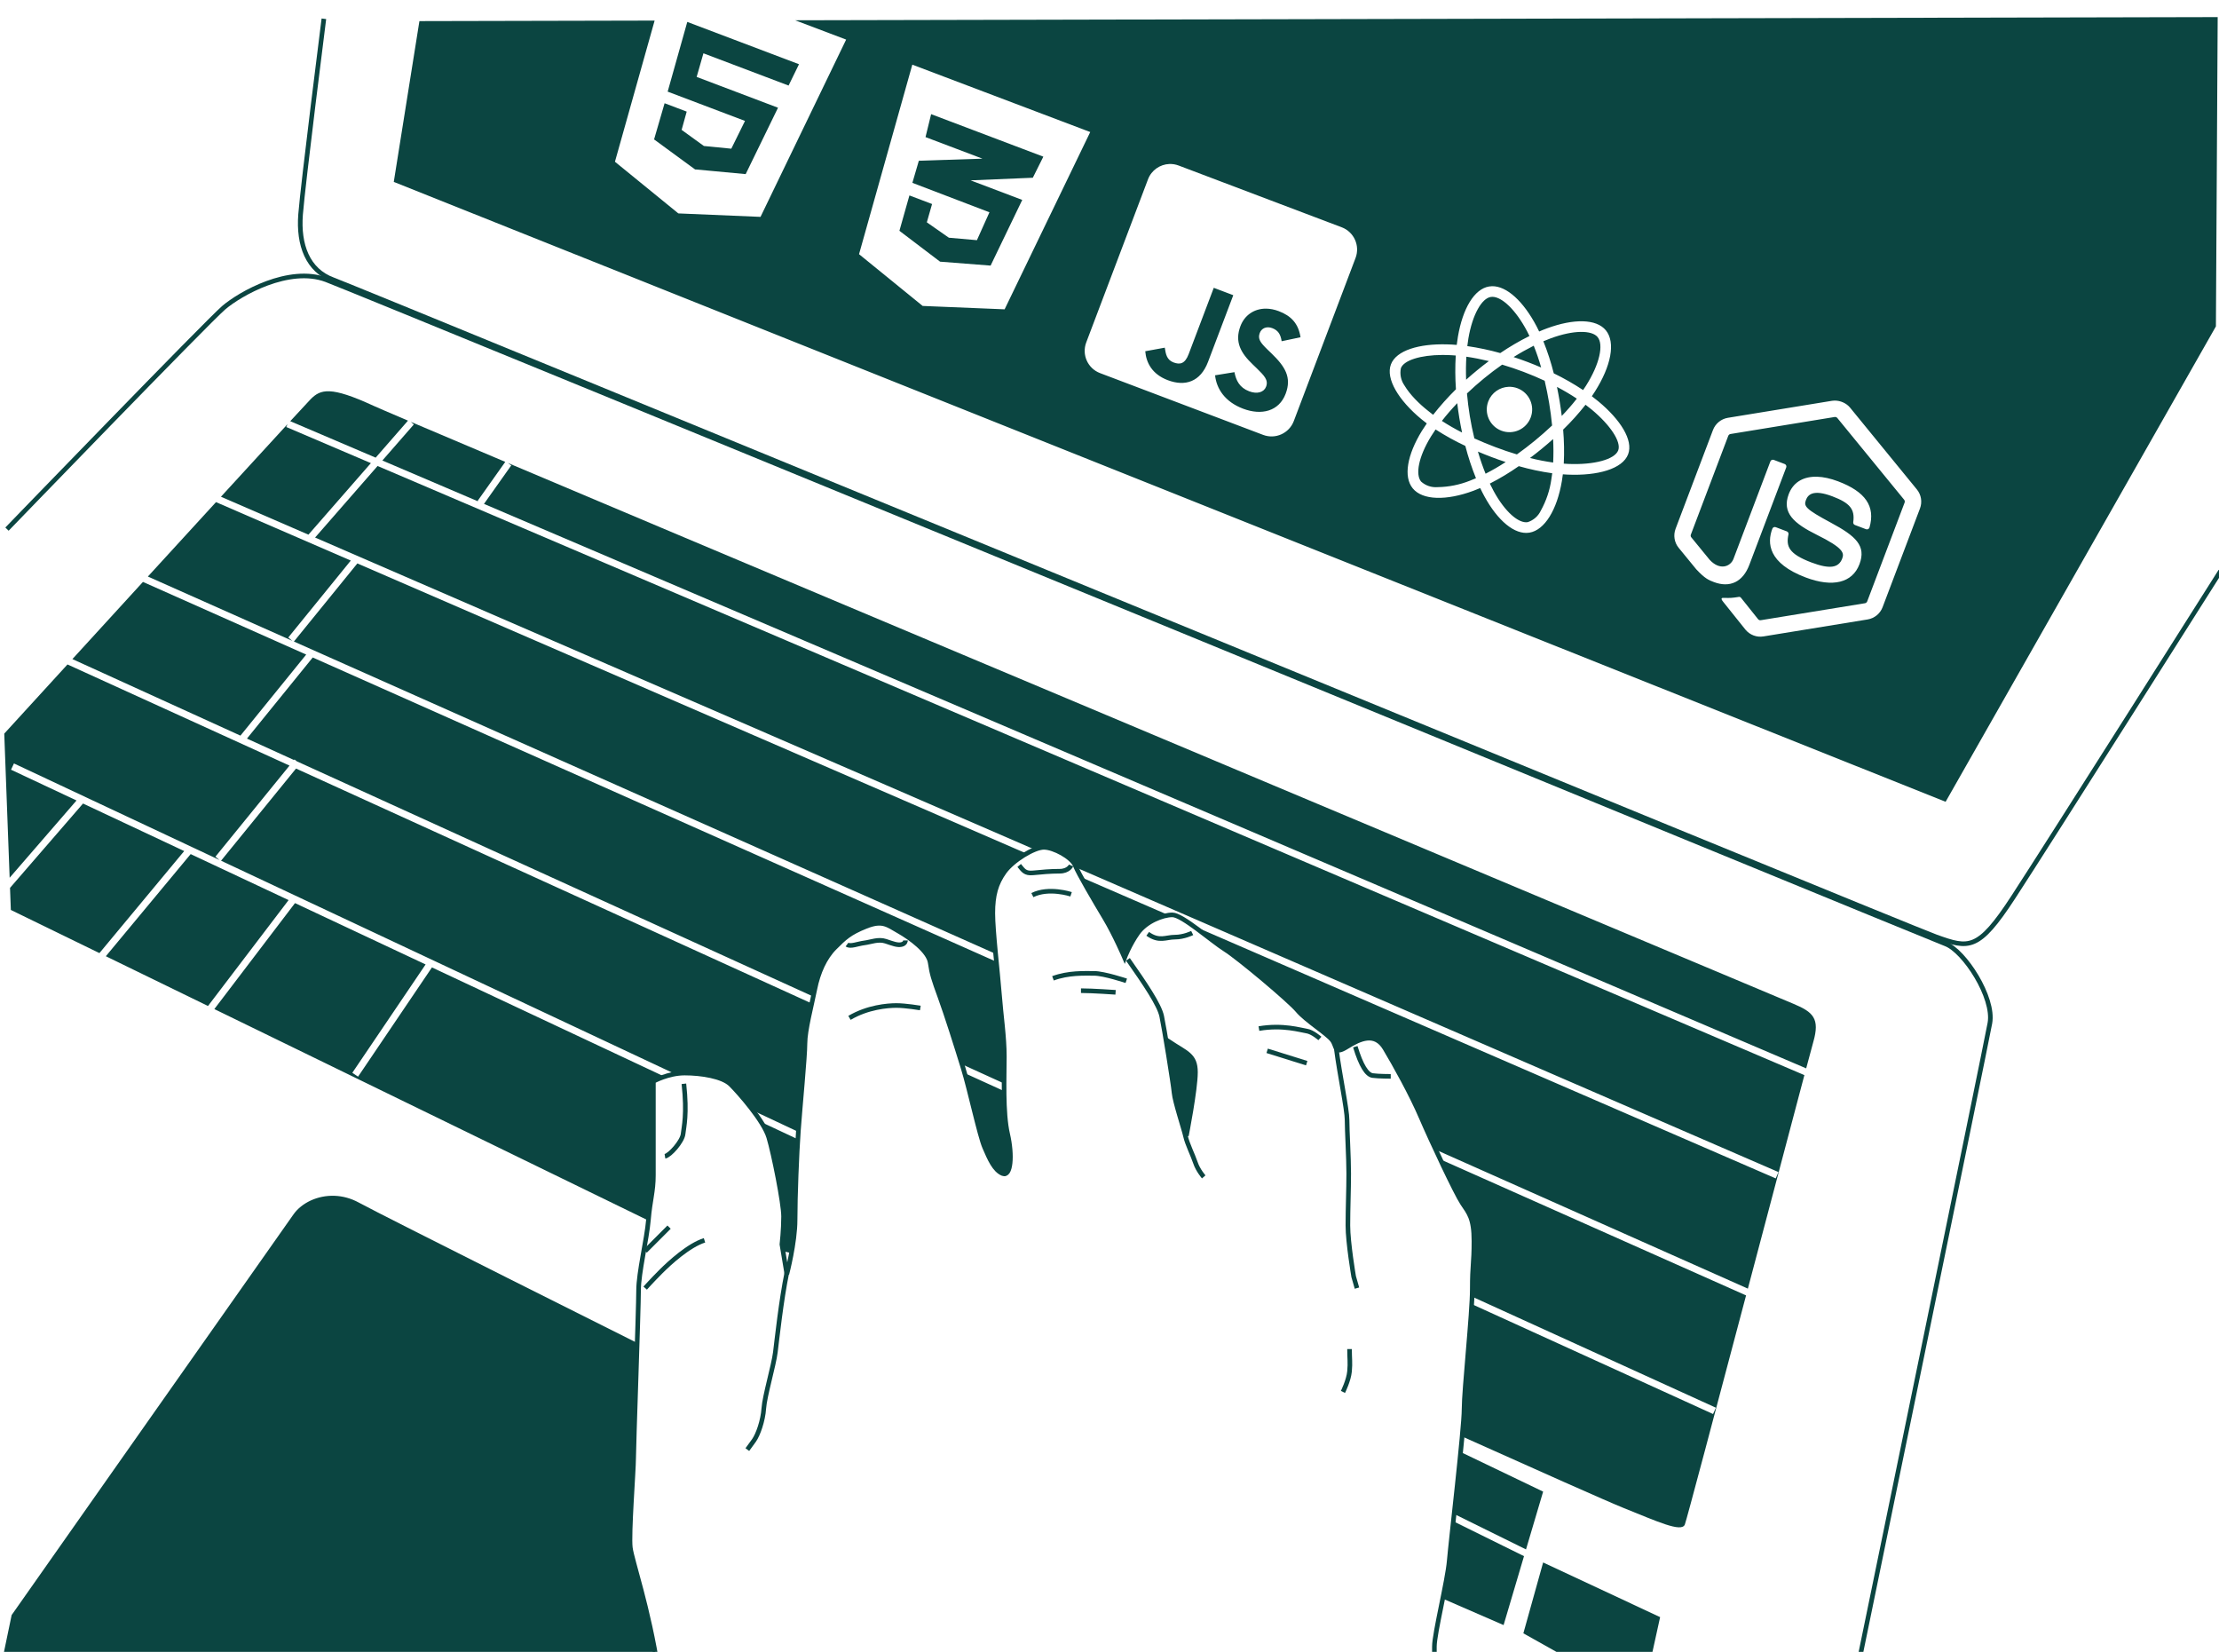<?xml version="1.0" encoding="UTF-8" standalone="no"?>
<svg
   xmlns:dc="http://purl.org/dc/elements/1.1/"
   xmlns:cc="http://creativecommons.org/ns#"
   xmlns:rdf="http://www.w3.org/1999/02/22-rdf-syntax-ns#"
   xmlns:svg="http://www.w3.org/2000/svg"
   xmlns="http://www.w3.org/2000/svg"
   xmlns:sodipodi="http://sodipodi.sourceforge.net/DTD/sodipodi-0.dtd"
   xmlns:inkscape="http://www.inkscape.org/namespaces/inkscape"
   sodipodi:docname="computer-hand-logos.svg"
   inkscape:version="1.0 (4035a4f, 2020-05-01)"
   id="svg1617"
   version="1.1"
   viewBox="0 0 232.999 173.431"
   height="173.431mm"
   width="232.999mm">
  <defs
     id="defs1611" />
  <sodipodi:namedview
     inkscape:window-maximized="0"
     inkscape:window-y="23"
     inkscape:window-x="0"
     inkscape:window-height="749"
     inkscape:window-width="1252"
     fit-margin-bottom="0"
     fit-margin-right="0"
     fit-margin-left="0"
     fit-margin-top="0"
     showgrid="false"
     inkscape:document-rotation="0"
     inkscape:current-layer="layer1"
     inkscape:document-units="mm"
     inkscape:cy="642.02968"
     inkscape:cx="414.5984"
     inkscape:zoom="0.35"
     inkscape:pageshadow="2"
     inkscape:pageopacity="0.0"
     borderopacity="1.0"
     bordercolor="#666666"
     pagecolor="#ffffff"
     id="base" />
  <g
     transform="translate(3.862,21.704)"
     id="layer1"
     inkscape:groupmode="layer"
     inkscape:label="Layer 1">
    <g
       transform="matrix(0.265,0,0,0.265,-6.009,-1161.234)"
       id="g5567"
       inkscape:export-filename="/Users/fia/code/portfolio/src/images/computer-hand-logos.svg.png"
       inkscape:export-xdpi="90"
       inkscape:export-ydpi="90">
      <path
         style="fill:none;fill-opacity:1;stroke:#0b4541;stroke-width:1.828;stroke-linecap:butt;stroke-linejoin:miter;stroke-miterlimit:4;stroke-dasharray:none;stroke-opacity:1"
         d="m 136.433,4307.552 c 0,0 -8.309,65.551 -9.233,77.554 -0.923,12.002 2.77,22.158 12.926,25.851 10.156,3.693 622.276,255.743 635.202,260.359 12.926,4.616 16.619,5.54 30.467,-15.695 13.849,-21.235 82.17,-129.256 82.17,-129.256"
         id="path2945" />
      <path
         id="path2947"
         style="fill:#0b4541;fill-opacity:1;stroke:none;stroke-width:1.828;stroke-linecap:butt;stroke-linejoin:miter;stroke-miterlimit:4;stroke-dasharray:none;stroke-opacity:1"
         d="m 886.822,4306.887 -563.664,1.258 20.213,7.654 -33.926,70.236 -32.561,-1.373 -25.121,-20.471 15.723,-55.922 -93.199,0.207 -10.156,63.703 614.891,245.588 107.098,-188.346 z m -606.398,1.91 -7.771,27.619 30.641,11.604 -5.426,11.002 -10.867,-1.072 -8.814,-6.381 2.008,-7.238 -8.758,-3.316 -4.168,14.334 16.221,11.873 0.203,0.076 0.019,-0.055 19.852,1.85 12.812,-26.299 -32.236,-12.207 2.682,-9.354 33.742,12.777 4.125,-8.451 z m 89.168,16.932 70.496,26.697 -33.924,70.236 -32.471,-1.34 -25.211,-20.504 z m 7.453,19.613 -2.223,9.088 22.562,8.543 -1.381,0.045 -23.826,0.779 -2.559,8.75 h 0.043 l -0.006,0.019 30.494,11.654 -4.961,11.051 -11.113,-0.977 -8.732,-6.098 2.076,-7.254 -8.977,-3.4 -3.963,14.012 16.107,12.23 20.023,1.559 12.541,-26.023 -20.469,-7.752 h 0.062 l 24.594,-1.035 4.17,-8.35 z m 94.385,19.746 c 1.223,-0.047 2.475,0.145 3.691,0.606 l 64.621,24.471 c 4.865,1.842 7.317,7.285 5.475,12.15 l -24.471,64.621 c -1.842,4.865 -7.285,7.317 -12.15,5.475 l -64.621,-24.473 c -4.865,-1.842 -7.317,-7.283 -5.475,-12.148 l 24.473,-64.621 c 1.382,-3.649 4.788,-5.94 8.457,-6.08 z m 127.854,48.418 c 5.851,-0.111 12.496,6.038 17.693,15.957 0.34,0.654 0.673,1.325 0.988,1.99 1.005,-0.438 2.047,-0.862 3.094,-1.242 10.595,-3.922 19.563,-3.821 23.342,0.779 3.913,4.799 2.07,14.156 -4.332,24.242 -0.404,0.624 -0.808,1.247 -1.23,1.863 0.88,0.669 1.753,1.357 2.619,2.062 8.687,7.215 13.876,15.351 11.77,20.914 -2.204,5.82 -12.027,8.587 -23.947,8.082 -0.639,-0.032 -1.276,-0.064 -1.926,-0.121 -0.118,0.921 -0.248,1.815 -0.389,2.686 -1.912,11.367 -6.816,19.439 -12.857,20.426 -5.841,0.958 -12.57,-4.718 -17.869,-14.449 -0.566,-1.054 -1.126,-2.127 -1.635,-3.223 -0.879,0.381 -1.744,0.725 -2.602,1.051 -10.805,4.032 -20.253,3.813 -24.125,-0.928 -3.76,-4.594 -2.206,-13.242 3.58,-22.701 0.644,-1.036 1.294,-2.028 1.986,-3.025 -0.754,-0.558 -1.477,-1.146 -2.199,-1.734 -8.868,-7.347 -14.181,-15.93 -12.012,-21.658 2.1,-5.544 11.16,-8.242 22.25,-7.926 1.229,0.025 2.524,0.095 3.824,0.209 0.132,-1.125 0.295,-2.218 0.482,-3.322 1.902,-11.119 6.469,-18.855 12.336,-19.824 0.382,-0.064 0.768,-0.1 1.158,-0.107 z m -110.246,0.637 -9.949,26.27 c -1.467,3.874 -3.457,4.254 -5.99,3.295 -2.662,-1.008 -3.076,-3.243 -3.475,-5.85 l -7.736,1.414 c 0.369,4.569 2.739,9.12 8.926,11.463 6.848,2.593 12.932,0.719 15.963,-7.285 l 9.99,-26.381 z m 110.471,3.57 c -0.251,-0.01 -0.495,0.011 -0.73,0.051 -3.533,0.572 -7.208,6.842 -8.848,16.381 -0.16,1.031 -0.32,2.063 -0.436,3.09 4.416,0.644 8.773,1.558 13.061,2.762 3.698,-2.504 7.56,-4.777 11.566,-6.766 -0.31,-0.621 -0.602,-1.235 -0.908,-1.812 -4.496,-8.551 -9.939,-13.624 -13.705,-13.705 z m -89.697,4.684 c -4.721,-0.06 -8.559,2.563 -10.207,6.914 -2.385,6.297 0.171,10.686 4.855,15.168 l 1.615,1.557 c 2.952,2.902 4.691,4.63 3.689,7.273 -0.841,2.221 -3.503,3.042 -6.697,1.832 -3.8,-1.439 -5.208,-4.261 -5.838,-7.586 l -7.674,1.25 c 0.562,5.335 3.914,10.508 11.092,13.226 7.325,2.774 14.241,1.027 16.869,-5.912 2.447,-6.462 -0.152,-10.741 -5.66,-16.039 l -1.615,-1.557 c -2.774,-2.709 -3.851,-4.187 -2.975,-6.5 0.709,-1.872 2.683,-2.763 4.941,-1.908 2.221,0.841 3.3,2.321 3.725,5.189 l 7.48,-1.574 c -0.837,-5.439 -3.715,-8.482 -8.635,-10.346 -1.721,-0.652 -3.393,-0.968 -4.967,-0.988 z m 124.566,9.215 c -3.232,0.054 -7.315,0.874 -11.855,2.555 -0.978,0.364 -1.919,0.742 -2.893,1.15 1.666,4.136 3.035,8.391 4.129,12.709 4.01,1.938 7.891,4.164 11.619,6.625 0.395,-0.543 0.752,-1.1 1.117,-1.676 5.526,-8.718 7.057,-16.365 4.629,-19.32 -1.134,-1.385 -3.514,-2.097 -6.746,-2.043 z m -18.564,5.471 c -2.594,1.306 -5.283,2.807 -7.979,4.494 3.698,1.211 7.349,2.595 10.922,4.137 -0.827,-2.916 -1.808,-5.808 -2.943,-8.631 z m -36.209,3.662 c -8.629,0.036 -15.231,2.077 -16.424,5.227 -0.492,2.353 0.004,4.81 1.371,6.797 2.246,3.768 5.954,7.397 9.398,10.107 0.655,0.542 1.316,1.066 2.004,1.578 2.796,-3.559 5.822,-6.948 9.037,-10.117 -0.312,-4.442 -0.336,-8.922 -0.076,-13.379 -1.183,-0.091 -2.373,-0.164 -3.559,-0.193 -0.592,-0.016 -1.177,-0.022 -1.752,-0.02 z m 9.516,0.693 c -0.172,2.894 -0.214,5.944 -0.094,9.117 1.438,-1.303 2.926,-2.567 4.416,-3.787 1.497,-1.238 3.042,-2.437 4.592,-3.592 -3.058,-0.738 -6.048,-1.325 -8.914,-1.738 z m 14.176,3.143 c -2.462,1.734 -4.864,3.532 -7.184,5.445 -2.32,1.913 -4.581,3.89 -6.752,5.965 0.271,2.999 0.636,5.972 1.125,8.949 0.489,2.977 1.09,5.933 1.805,8.869 2.636,1.187 5.391,2.336 8.273,3.428 2.882,1.091 5.764,2.078 8.576,2.912 2.45,-1.759 4.832,-3.565 7.152,-5.479 2.345,-1.925 4.613,-3.921 6.803,-5.988 -0.296,-2.988 -0.68,-5.967 -1.176,-8.926 -0.496,-2.959 -1.085,-5.889 -1.77,-8.793 -2.659,-1.238 -5.445,-2.419 -8.309,-3.504 -2.864,-1.085 -5.715,-2.038 -8.545,-2.879 z m 2.568,8.781 c 1.167,-0.044 2.362,0.138 3.523,0.578 4.645,1.759 6.982,6.947 5.223,11.592 -1.759,4.645 -6.947,6.984 -11.592,5.225 -4.645,-1.759 -6.984,-6.947 -5.225,-11.592 1.319,-3.484 4.569,-5.67 8.07,-5.803 z m 19.156,0.033 c 0.396,1.892 0.75,3.79 1.059,5.691 0.32,1.927 0.589,3.876 0.84,5.818 2.107,-2.183 4.099,-4.452 5.973,-6.85 -2.414,-1.607 -5.054,-3.174 -7.871,-4.66 z m 109.992,5.43 c 2.314,-0.033 4.675,1.014 6.137,2.779 l 26.49,32.43 c 1.723,2.101 2.185,4.983 1.219,7.535 l -14.816,39.121 c -0.959,2.534 -3.215,4.387 -5.904,4.838 l -41.318,6.731 c -1.32,0.214 -2.675,0.079 -3.924,-0.395 -1.23,-0.466 -2.352,-1.268 -3.199,-2.303 l -8.791,-10.99 c -1.327,-1.594 -0.376,-1.613 0.244,-1.588 2.557,0.066 3.079,0.073 6.006,-0.393 0.313,-0.05 0.622,0.132 0.816,0.395 l 6.748,8.453 c 0.243,0.302 0.684,0.469 1.047,0.397 l 41.318,-6.729 c 0.382,-0.065 0.724,-0.355 0.863,-0.723 l 14.82,-39.141 c 0.146,-0.386 0.076,-0.812 -0.178,-1.139 l -26.484,-32.385 c -0.243,-0.302 -0.665,-0.462 -1.047,-0.397 l -41.281,6.742 c -0.4,0.058 -0.741,0.351 -0.887,0.736 l -14.816,39.121 c -0.139,0.367 -0.076,0.811 0.191,1.101 l 7.26,8.877 c 4.096,4.427 8.3,2.641 9.434,-0.352 l 14.627,-38.627 c 0.209,-0.551 0.809,-0.806 1.359,-0.598 l 4.297,1.627 c 0.532,0.202 0.832,0.797 0.623,1.348 l -14.635,38.645 c -2.545,6.719 -7.677,9.184 -14.047,6.771 -1.964,-0.744 -3.507,-1.328 -6.996,-5.084 l -6.945,-8.486 c -1.723,-2.101 -2.185,-4.983 -1.219,-7.535 l 14.814,-39.123 c 0.959,-2.534 3.222,-4.405 5.904,-4.838 l 41.283,-6.742 c 0.326,-0.05 0.656,-0.077 0.986,-0.082 z m -149.504,1.02 c -2.232,2.345 -4.277,4.697 -6.086,7.035 2.579,1.669 5.252,3.207 7.998,4.604 -0.419,-1.943 -0.77,-3.902 -1.102,-5.854 -0.32,-1.927 -0.578,-3.85 -0.811,-5.785 z m 50.834,0.631 c -2.743,3.474 -5.69,6.766 -8.871,9.844 0.378,4.488 0.477,8.998 0.246,13.486 0.588,0.055 1.164,0.083 1.74,0.113 10.308,0.44 18.473,-1.779 19.836,-5.377 1.265,-3.341 -3.083,-9.985 -10.525,-16.162 -0.77,-0.627 -1.575,-1.267 -2.426,-1.904 z m -59.416,9.783 c -0.639,0.912 -1.251,1.857 -1.842,2.809 -4.955,8.095 -6.195,15.034 -3.916,17.828 1.78,1.619 4.164,2.418 6.57,2.217 4.389,-0.059 8.73,-0.935 12.809,-2.561 0.782,-0.291 1.578,-0.62 2.381,-0.967 -1.678,-4.162 -3.096,-8.456 -4.219,-12.807 -4.086,-1.904 -8.005,-4.081 -11.783,-6.519 z m 46.566,3.803 c -1.489,1.325 -2.989,2.626 -4.537,3.887 -1.516,1.231 -3.05,2.454 -4.625,3.621 3.026,0.768 6.097,1.364 9.186,1.799 0.15,-3.113 0.143,-6.2 -0.023,-9.307 z m -29.797,4.963 c 0.907,3.093 1.931,6.041 3.039,8.77 2.734,-1.4 5.391,-2.933 7.963,-4.625 -1.871,-0.604 -3.738,-1.268 -5.629,-1.984 -1.836,-0.695 -3.638,-1.419 -5.373,-2.16 z m 16.199,5.777 c -3.657,2.562 -7.489,4.867 -11.473,6.906 0.511,1.033 1.01,2.041 1.531,2.994 4.536,8.309 9.926,12.869 13.484,12.285 2.298,-0.746 4.192,-2.422 5.205,-4.6 2.131,-3.853 3.548,-8.04 4.15,-12.346 0.131,-0.79 0.25,-1.603 0.352,-2.426 -4.485,-0.628 -8.914,-1.571 -13.25,-2.814 z m 117.215,4.189 c 0.331,-0.01 0.667,-0.01 1.01,0 2.489,0.078 5.281,0.681 8.305,1.826 10.868,4.116 14.822,9.916 12.436,18.27 -0.086,0.282 -0.283,0.524 -0.543,0.656 -0.26,0.132 -0.559,0.145 -0.834,0.041 l -4.406,-1.67 c -0.459,-0.174 -0.737,-0.657 -0.662,-1.133 0.715,-5.103 -1.284,-7.58 -8.242,-10.215 -7.802,-2.955 -9.732,-0.579 -10.504,1.459 -0.932,2.46 -0.136,3.579 9.873,8.965 9.888,5.319 14.106,9.142 11.332,16.467 -2.795,7.38 -10.569,9.284 -21.297,5.242 -14.852,-5.624 -15.375,-13.609 -13.213,-19.318 0.202,-0.533 0.791,-0.814 1.342,-0.605 l 4.387,1.662 c 0.496,0.188 0.767,0.69 0.66,1.195 -1.029,4.711 0.081,7.712 9.059,11.111 7.141,2.704 10.8,2.245 12.232,-1.537 0.827,-2.185 0.583,-4.146 -10.113,-9.435 -8.923,-4.429 -13.891,-8.661 -11.082,-16.078 1.671,-4.413 5.302,-6.769 10.262,-6.904 z"
         transform="translate(0,-3.9490035e-5)" />
      <path
         sodipodi:nodetypes="cssssc"
         style="fill:none;fill-opacity:1;stroke:#0b4541;stroke-width:1.828;stroke-linecap:butt;stroke-linejoin:miter;stroke-miterlimit:4;stroke-dasharray:none;stroke-opacity:1"
         d="m 743.937,4962.142 c 0,0 50.779,-246.51 52.626,-256.666 1.847,-10.156 -10.156,-28.621 -17.542,-31.391 -7.386,-2.77 -626.892,-257.589 -641.664,-263.129 -14.772,-5.54 -34.161,5.54 -40.623,11.079 -6.463,5.54 -85.863,87.71 -85.863,87.71"
         id="path2949" />
      <path
         d="m 140.716,4773.881 c -6.883,-0.275 -13.112,2.86 -16.286,7.303 -4.616,6.463 -111.714,158.8 -111.714,158.8 l -4.604,22.146 H 268.948 c -3.919,-25.405 -10.428,-43.643 -11.08,-48.859 -0.653,-5.223 1.307,-30.683 1.307,-35.252 0,-2.933 0.782,-26.044 1.36,-44.501 l -0.386,-1.555 c 0,0 -99.711,-49.856 -109.867,-55.396 -3.174,-1.731 -6.438,-2.562 -9.566,-2.687 z"
         style="fill:#0b4541;fill-opacity:1;stroke:none;stroke-width:1.828;stroke-linecap:butt;stroke-linejoin:miter;stroke-miterlimit:4;stroke-dasharray:none;stroke-opacity:1"
         id="path2951" />
      <path
         d="m 138.724,4455.14 c -3.591,-0.163 -5.548,1.142 -7.506,3.101 -0.55,0.55 -3.717,3.974 -8.11,8.743 l 33.844,14.447 12.803,-14.663 c -7.069,-3.015 -12.415,-5.309 -13.729,-5.916 -8.487,-3.917 -13.711,-5.549 -17.301,-5.712 z m 32.17,12.112 1.18,1.032 -12.469,14.279 38.069,16.252 -0.334,-0.237 10.964,-15.475 c -14.592,-6.171 -28.993,-12.262 -37.411,-15.85 z m -48.873,0.914 c -6.227,6.765 -16.034,17.464 -26.372,28.747 l 34.66,15.027 24.747,-28.339 -33.517,-14.308 z m 87.292,15.363 1.364,0.966 -10.807,15.257 523.901,223.636 c 1.497,-5.617 2.517,-9.413 2.838,-10.538 2.611,-9.14 -6.9e-4,-11.75 -7.835,-15.015 -6.486,-2.703 -372.75,-156.501 -509.461,-214.307 z m -51.604,1.205 -24.76,28.351 285.136,123.619 c 1.399,-0.562 2.665,-0.889 3.645,-0.889 3.917,0 11.099,3.917 12.405,7.181 0.087,0.217 0.252,0.55 0.382,0.832 l 278.274,120.644 -1.091,2.515 -231.015,-100.154 c 4.62,3.286 9.829,7.564 12.858,9.458 5.223,3.264 25.46,20.237 28.724,24.154 3.264,3.917 11.751,9.14 13.71,11.751 1.959,2.611 0.654,5.876 5.877,2.612 5.223,-3.264 11.098,-5.875 15.015,0.653 3.917,6.529 10.446,18.28 14.363,27.419 1.371,3.2 3.511,7.895 5.762,12.742 l 123.673,55.035 c 8.838,-33.406 17.624,-66.679 22.391,-84.593 z m -64.018,14.318 c -9.283,10.133 -16.985,18.536 -26.996,29.479 l 57.236,25.47 -1.612,-1.31 24.772,-30.488 z m 56.012,24.285 -25.143,30.945 278.051,123.737 c -0.595,-6.246 -1.117,-12.383 -1.117,-16.091 0,-7.181 1.306,-11.751 4.57,-16.321 1.847,-2.586 5.365,-5.38 8.783,-7.319 z m -84.959,7.328 c -13.988,15.291 -18.151,19.848 -27.955,30.574 l 66.585,30.326 26.057,-32.114 z m 67.279,29.94 -26.07,32.134 18.656,8.497 0.191,-0.234 0.898,0.73 204.646,93.206 c 0.22,-1.007 0.462,-2.076 0.643,-2.979 1.306,-6.528 3.918,-12.404 7.835,-16.321 3.917,-3.917 5.875,-5.875 12.403,-8.486 6.528,-2.611 8.488,-0.653 13.058,1.958 4.57,2.611 11.75,7.835 12.403,12.405 0.653,4.57 1.305,6.528 3.917,13.71 2.469,6.79 6.072,18.151 8.669,26.554 l 16.691,7.603 c 0.014,-4.02 0.102,-7.781 0.102,-10.655 0,-7.834 -1.305,-16.321 -1.958,-24.808 -0.258,-3.358 -0.724,-8.003 -1.189,-12.762 z m -97.178,2.762 c -8.324,9.106 -25.056,27.401 -25.056,27.401 l 2.135,57.104 26.5,-30.616 -25.954,-12.189 1.166,-2.481 81.444,38.25 -1.616,-1.316 29.356,-36.084 z m 90.554,41.243 -29.704,36.513 179.891,84.482 c 1.222,-0.212 2.509,-0.35 3.827,-0.35 6.528,0 15.015,1.306 18.28,4.57 1.776,1.776 5.466,5.878 8.793,10.293 l 17.946,8.428 c 0.009,-0.128 0.018,-0.316 0.027,-0.441 0.653,-9.14 2.612,-29.378 2.612,-34.601 0,-3.842 1.414,-10.152 2.681,-15.822 z m -84.397,13.856 -28.928,33.421 0.327,8.736 35.103,17.1 33.589,-40.429 z m 42.654,20.033 -33.612,40.461 40.477,19.717 31.936,-41.956 z m 352.851,9.181 c 2.612,4.8 6.614,11.595 9.381,16.207 3.917,6.529 7.833,15.67 7.833,15.67 0,0 1.959,-5.223 5.223,-9.793 2.874,-4.023 8.275,-6.525 12.199,-7.067 z m -311.512,10.234 -31.961,41.988 171.98,83.774 c 0.009,-0.1 0.028,-0.219 0.036,-0.318 0.653,-7.834 1.958,-11.098 1.958,-17.626 v -37.212 c 0,0 1.77,-0.962 4.406,-1.842 l -92.157,-43.28 -29.278,43.28 -2.271,-1.537 29.037,-42.923 z m 346.353,54.937 c 0,0 1.632,10.772 1.632,14.036 0,3.264 5.223,23.176 5.223,23.176 0,0 3.59,-18.279 3.59,-25.134 0,-6.855 -3.59,-7.508 -10.445,-12.078 z m -81.041,12.414 c 2.585,9.053 6.098,25.112 7.922,29.369 1.959,4.57 3.917,9.139 7.182,10.445 3.264,1.306 3.917,-7.181 1.958,-15.668 -1.063,-4.604 -1.347,-10.928 -1.394,-17.01 z m -80.648,19.374 c 1.398,2.196 2.516,4.306 3.047,6.077 1.959,6.528 5.877,26.115 5.877,31.338 0,5.223 -0.653,11.098 -0.653,11.098 l 0.45,2.696 3.313,0.744 c 0.754,-4.082 1.46,-8.992 1.46,-13.233 0,-8.182 0.525,-22.367 1.103,-31.864 z m 269.103,14.772 c 3.662,7.769 7.334,15.233 8.792,17.419 2.611,3.917 4.57,5.875 4.57,15.015 0,9.14 -0.653,9.14 -0.653,18.933 0,0.858 -0.033,1.919 -0.079,3.06 l 96.614,44.003 -1.135,2.496 -95.632,-43.557 c -0.725,12.721 -3.031,35.042 -3.031,41.656 0,1.85 -0.307,5.838 -0.76,10.803 28.264,12.684 57.673,25.802 64.086,28.367 13.057,5.223 22.849,9.792 24.154,6.528 0.64,-1.6 12.316,-45.61 24.303,-90.914 l -0.052,0.116 z"
         style="fill:#0b4541;fill-opacity:1;stroke:none;stroke-width:1.828;stroke-linecap:butt;stroke-linejoin:miter;stroke-miterlimit:4;stroke-dasharray:none;stroke-opacity:1"
         id="path2953" />
      <path
         id="path2955"
         style="fill:#0b4541;fill-opacity:1;stroke:none;stroke-width:1.828;stroke-linecap:butt;stroke-linejoin:miter;stroke-miterlimit:4;stroke-dasharray:none;stroke-opacity:1"
         d="m 586.901,4875.408 -0.08,0.341 c -0.758,7.637 -1.706,16.43 -2.544,24.178 l 28.482,14.051 6.785,-22.901 z m -2.937,27.421 c -0.779,7.199 -1.432,13.249 -1.633,15.666 -0.279,3.35 -1.397,9.093 -2.581,14.972 l 24.126,10.489 8.092,-27.312 z" />
      <path
         style="fill:#0b4541;fill-opacity:1;stroke:none;stroke-width:1.828;stroke-linecap:butt;stroke-linejoin:miter;stroke-miterlimit:4;stroke-dasharray:none;stroke-opacity:1"
         d="m 619.543,4919.148 46.352,21.656 -4.57,20.779 -22.849,0.653 -26.767,-15.015 z"
         id="path2957"
         sodipodi:nodetypes="cccccc" />
      <path
         sodipodi:nodetypes="csssssssssssssscssssssssssccsscsssssccsssscsssssccscsc"
         d="m 576.456,4961.582 v -9.14 c 0,-5.223 5.222,-26.113 5.875,-33.948 0.653,-7.834 5.877,-52.228 5.877,-60.062 0,-7.834 3.263,-37.865 3.263,-47.657 0,-9.793 0.653,-9.793 0.653,-18.933 0,-9.14 -1.959,-11.098 -4.57,-15.015 -2.611,-3.917 -12.404,-24.808 -16.321,-33.948 -3.917,-9.14 -10.446,-20.891 -14.363,-27.419 -3.917,-6.528 -9.792,-3.917 -15.015,-0.653 -5.223,3.264 -3.918,-3e-4 -5.877,-2.612 -1.958,-2.611 -10.445,-7.834 -13.71,-11.751 -3.264,-3.917 -23.502,-20.89 -28.724,-24.154 -5.223,-3.264 -16.974,-13.71 -20.891,-13.71 -3.917,0 -10.445,2.612 -13.71,7.181 -3.264,4.57 -5.223,9.793 -5.223,9.793 0,0 -3.916,-9.141 -7.833,-15.67 -3.917,-6.528 -10.446,-17.625 -11.751,-20.889 -1.306,-3.264 -8.488,-7.181 -12.405,-7.181 -3.917,0 -12.404,5.221 -15.668,9.791 -3.264,4.57 -4.57,9.14 -4.57,16.321 0,7.181 1.959,23.502 2.612,31.989 0.653,8.487 1.958,16.974 1.958,24.808 0,7.834 -0.652,22.198 1.307,30.684 1.959,8.487 1.306,16.974 -1.958,15.668 -3.264,-1.306 -5.223,-5.875 -7.182,-10.445 -1.958,-4.57 -5.877,-22.851 -8.488,-31.338 -2.611,-8.487 -6.528,-20.89 -9.14,-28.071 -2.611,-7.181 -3.264,-9.14 -3.917,-13.71 -0.653,-4.57 -7.833,-9.793 -12.403,-12.405 -4.57,-2.611 -6.53,-4.57 -13.058,-1.958 -6.528,2.611 -8.486,4.569 -12.403,8.486 -3.917,3.917 -6.529,9.793 -7.835,16.321 -1.306,6.529 -3.917,16.322 -3.917,21.545 0,5.223 -1.959,25.461 -2.612,34.601 -0.653,9.14 -1.305,26.113 -1.305,35.252 0,9.14 -3.265,21.545 -3.265,21.545 l -1.958,-11.751 c 0,0 0.653,-5.875 0.653,-11.098 0,-5.223 -3.918,-24.809 -5.877,-31.338 -1.958,-6.528 -11.75,-17.625 -15.015,-20.889 -3.264,-3.264 -11.751,-4.57 -18.28,-4.57 -6.528,0 -12.405,3.263 -12.405,3.263 v 37.212 c 0,6.529 -1.306,9.792 -1.958,17.626 -0.653,7.834 -3.917,20.892 -3.917,28.073 0,7.181 -1.958,62.02 -1.958,66.59 0,4.57 -1.96,30.03 -1.307,35.252 0.653,5.223 7.181,23.503 11.098,48.964 m 202.382,-249.386 c 6.855,4.57 10.445,5.223 10.445,12.078 0,6.855 -3.59,25.134 -3.59,25.134 0,0 -5.223,-19.912 -5.223,-23.176 0,-3.264 -1.632,-14.036 -1.632,-14.036 z"
         style="fill:none;fill-opacity:1;stroke:#0b4541;stroke-width:1.828;stroke-linecap:butt;stroke-linejoin:miter;stroke-miterlimit:4;stroke-dasharray:none;stroke-opacity:1"
         id="path2959" />
      <path
         style="fill:none;stroke:#0b4541;stroke-width:1.828;stroke-linecap:butt;stroke-linejoin:miter;stroke-miterlimit:4;stroke-dasharray:none;stroke-opacity:1"
         d="m 279.086,4729.497 c 1.306,12.078 0,16.974 -0.326,19.912 -0.326,2.938 -5.223,8.487 -7.181,8.813"
         id="path2961" />
      <path
         style="fill:none;stroke:#0b4541;stroke-width:1.828;stroke-linecap:butt;stroke-linejoin:miter;stroke-miterlimit:4;stroke-dasharray:none;stroke-opacity:1"
         d="m 263.744,4795.761 c 5.223,-5.223 9.466,-9.466 9.466,-9.466"
         id="path2963" />
      <path
         style="fill:none;stroke:#0b4541;stroke-width:1.828;stroke-linecap:butt;stroke-linejoin:miter;stroke-miterlimit:4;stroke-dasharray:none;stroke-opacity:1"
         d="m 287.246,4791.517 c -6.202,1.959 -13.71,8.813 -17.3,12.404 -3.591,3.591 -6.202,6.529 -6.202,6.529"
         id="path2965" />
      <path
         style="fill:none;stroke:#0b4541;stroke-width:1.828;stroke-linecap:butt;stroke-linejoin:miter;stroke-miterlimit:4;stroke-dasharray:none;stroke-opacity:1"
         d="m 319.888,4804.248 c -2.285,11.098 -3.917,26.44 -4.57,31.663 -0.653,5.223 -4.244,17.3 -4.57,22.197 -0.326,4.896 -2.285,10.445 -3.917,12.73 -1.632,2.285 -2.611,3.591 -2.611,3.591"
         id="path2967" />
      <path
         style="fill:none;stroke:#0b4541;stroke-width:1.828;stroke-linecap:butt;stroke-linejoin:miter;stroke-miterlimit:4;stroke-dasharray:none;stroke-opacity:1"
         d="m 343.717,4674.332 c 1.306,0.979 4.243,-0.326 6.855,-0.653 2.611,-0.326 5.549,-1.632 8.487,-0.653 2.938,0.979 4.57,1.632 6.202,1.306 1.632,-0.326 1.632,-1.632 1.632,-1.632"
         id="path2969" />
      <path
         style="fill:none;stroke:#0b4541;stroke-width:1.828;stroke-linecap:butt;stroke-linejoin:miter;stroke-miterlimit:4;stroke-dasharray:none;stroke-opacity:1"
         d="m 344.696,4703.383 c 7.181,-4.243 15.015,-4.896 18.606,-4.896 3.591,0 9.466,0.979 9.466,0.979"
         id="path2971" />
      <path
         style="fill:none;stroke:#0b4541;stroke-width:1.828;stroke-linecap:butt;stroke-linejoin:miter;stroke-miterlimit:4;stroke-dasharray:none;stroke-opacity:1"
         d="m 411.939,4642.996 c 1.632,1.959 2.285,3.264 5.549,2.938 3.264,-0.326 6.855,-0.653 10.445,-0.653 3.591,0 4.57,-2.285 4.57,-2.285"
         id="path2973" />
      <path
         style="fill:none;stroke:#0b4541;stroke-width:1.828;stroke-linecap:butt;stroke-linejoin:miter;stroke-miterlimit:4;stroke-dasharray:none;stroke-opacity:1"
         d="m 425.322,4687.715 c 6.202,-2.285 12.404,-1.958 16.321,-1.958 3.917,0 12.73,2.938 12.73,2.938"
         id="path2975" />
      <path
         style="fill:none;stroke:#0b4541;stroke-width:1.828;stroke-linecap:butt;stroke-linejoin:miter;stroke-miterlimit:4;stroke-dasharray:none;stroke-opacity:1"
         d="m 417.162,4654.747 c 6.528,-3.264 15.342,-0.326 15.342,-0.326"
         id="path2977" />
      <path
         style="fill:none;stroke:#0b4541;stroke-width:1.828;stroke-linecap:butt;stroke-linejoin:miter;stroke-miterlimit:4;stroke-dasharray:none;stroke-opacity:1"
         d="m 462.861,4670.089 c 4.57,3.264 7.181,1.306 10.772,1.306 3.591,0 6.855,-1.632 6.855,-1.632"
         id="path2979" />
      <path
         style="fill:none;stroke:#0b4541;stroke-width:1.828;stroke-linecap:butt;stroke-linejoin:miter;stroke-miterlimit:4;stroke-dasharray:none;stroke-opacity:1"
         d="m 545.119,4714.808 c 2.285,7.508 4.57,11.098 6.855,11.425 2.285,0.326 7.181,0.326 7.181,0.326"
         id="path2981" />
      <path
         style="fill:none;stroke:#0b4541;stroke-width:1.828;stroke-linecap:butt;stroke-linejoin:miter;stroke-miterlimit:4;stroke-dasharray:none;stroke-opacity:1"
         d="m 506.928,4707.627 c 9.466,-1.632 16.647,0.653 18.932,0.979 2.285,0.327 5.223,2.938 5.223,2.938"
         id="path2983" />
      <path
         style="fill:none;stroke:#0b4541;stroke-width:1.828;stroke-linecap:butt;stroke-linejoin:miter;stroke-miterlimit:4;stroke-dasharray:none;stroke-opacity:1"
         d="m 510.192,4716.44 c 4.244,1.306 15.668,4.896 15.668,4.896"
         id="path2985" />
      <path
         style="fill:none;stroke:#0b4541;stroke-width:1.828;stroke-linecap:butt;stroke-linejoin:miter;stroke-miterlimit:4;stroke-dasharray:none;stroke-opacity:1"
         d="m 436.421,4692.612 c 4.57,0 13.71,0.653 13.71,0.653"
         id="path2987" />
      <path
         style="fill:none;stroke:#0b4541;stroke-width:1.828;stroke-linecap:butt;stroke-linejoin:miter;stroke-miterlimit:4;stroke-dasharray:none;stroke-opacity:1"
         d="m 455.027,4680.208 c 6.855,9.793 12.404,17.953 13.383,22.523 0.979,4.57 4.57,26.767 4.896,30.357 0.326,3.591 3.917,14.363 4.57,17.3 0.653,2.938 2.938,7.508 3.917,10.445 0.979,2.938 3.264,5.549 3.264,5.549"
         id="path2989" />
      <path
         style="fill:none;stroke:#0b4541;stroke-width:1.828;stroke-linecap:butt;stroke-linejoin:miter;stroke-miterlimit:4;stroke-dasharray:none;stroke-opacity:1"
         d="m 537.611,4715.788 c 1.306,10.119 4.244,23.829 4.244,28.072 0,4.243 0.653,14.689 0.653,21.217 0,6.528 -0.326,13.71 -0.326,20.564 0,6.855 2.285,20.238 2.285,20.238 l 1.306,4.57"
         id="path2991" />
      <path
         style="fill:none;stroke:#0b4541;stroke-width:1.828;stroke-linecap:butt;stroke-linejoin:miter;stroke-miterlimit:4;stroke-dasharray:none;stroke-opacity:1"
         d="m 542.834,4834.605 c 0,3.917 0.326,5.223 0,8.813 -0.326,3.591 -2.611,8.161 -2.611,8.161"
         id="path2993" />
    </g>
  </g>
</svg>
